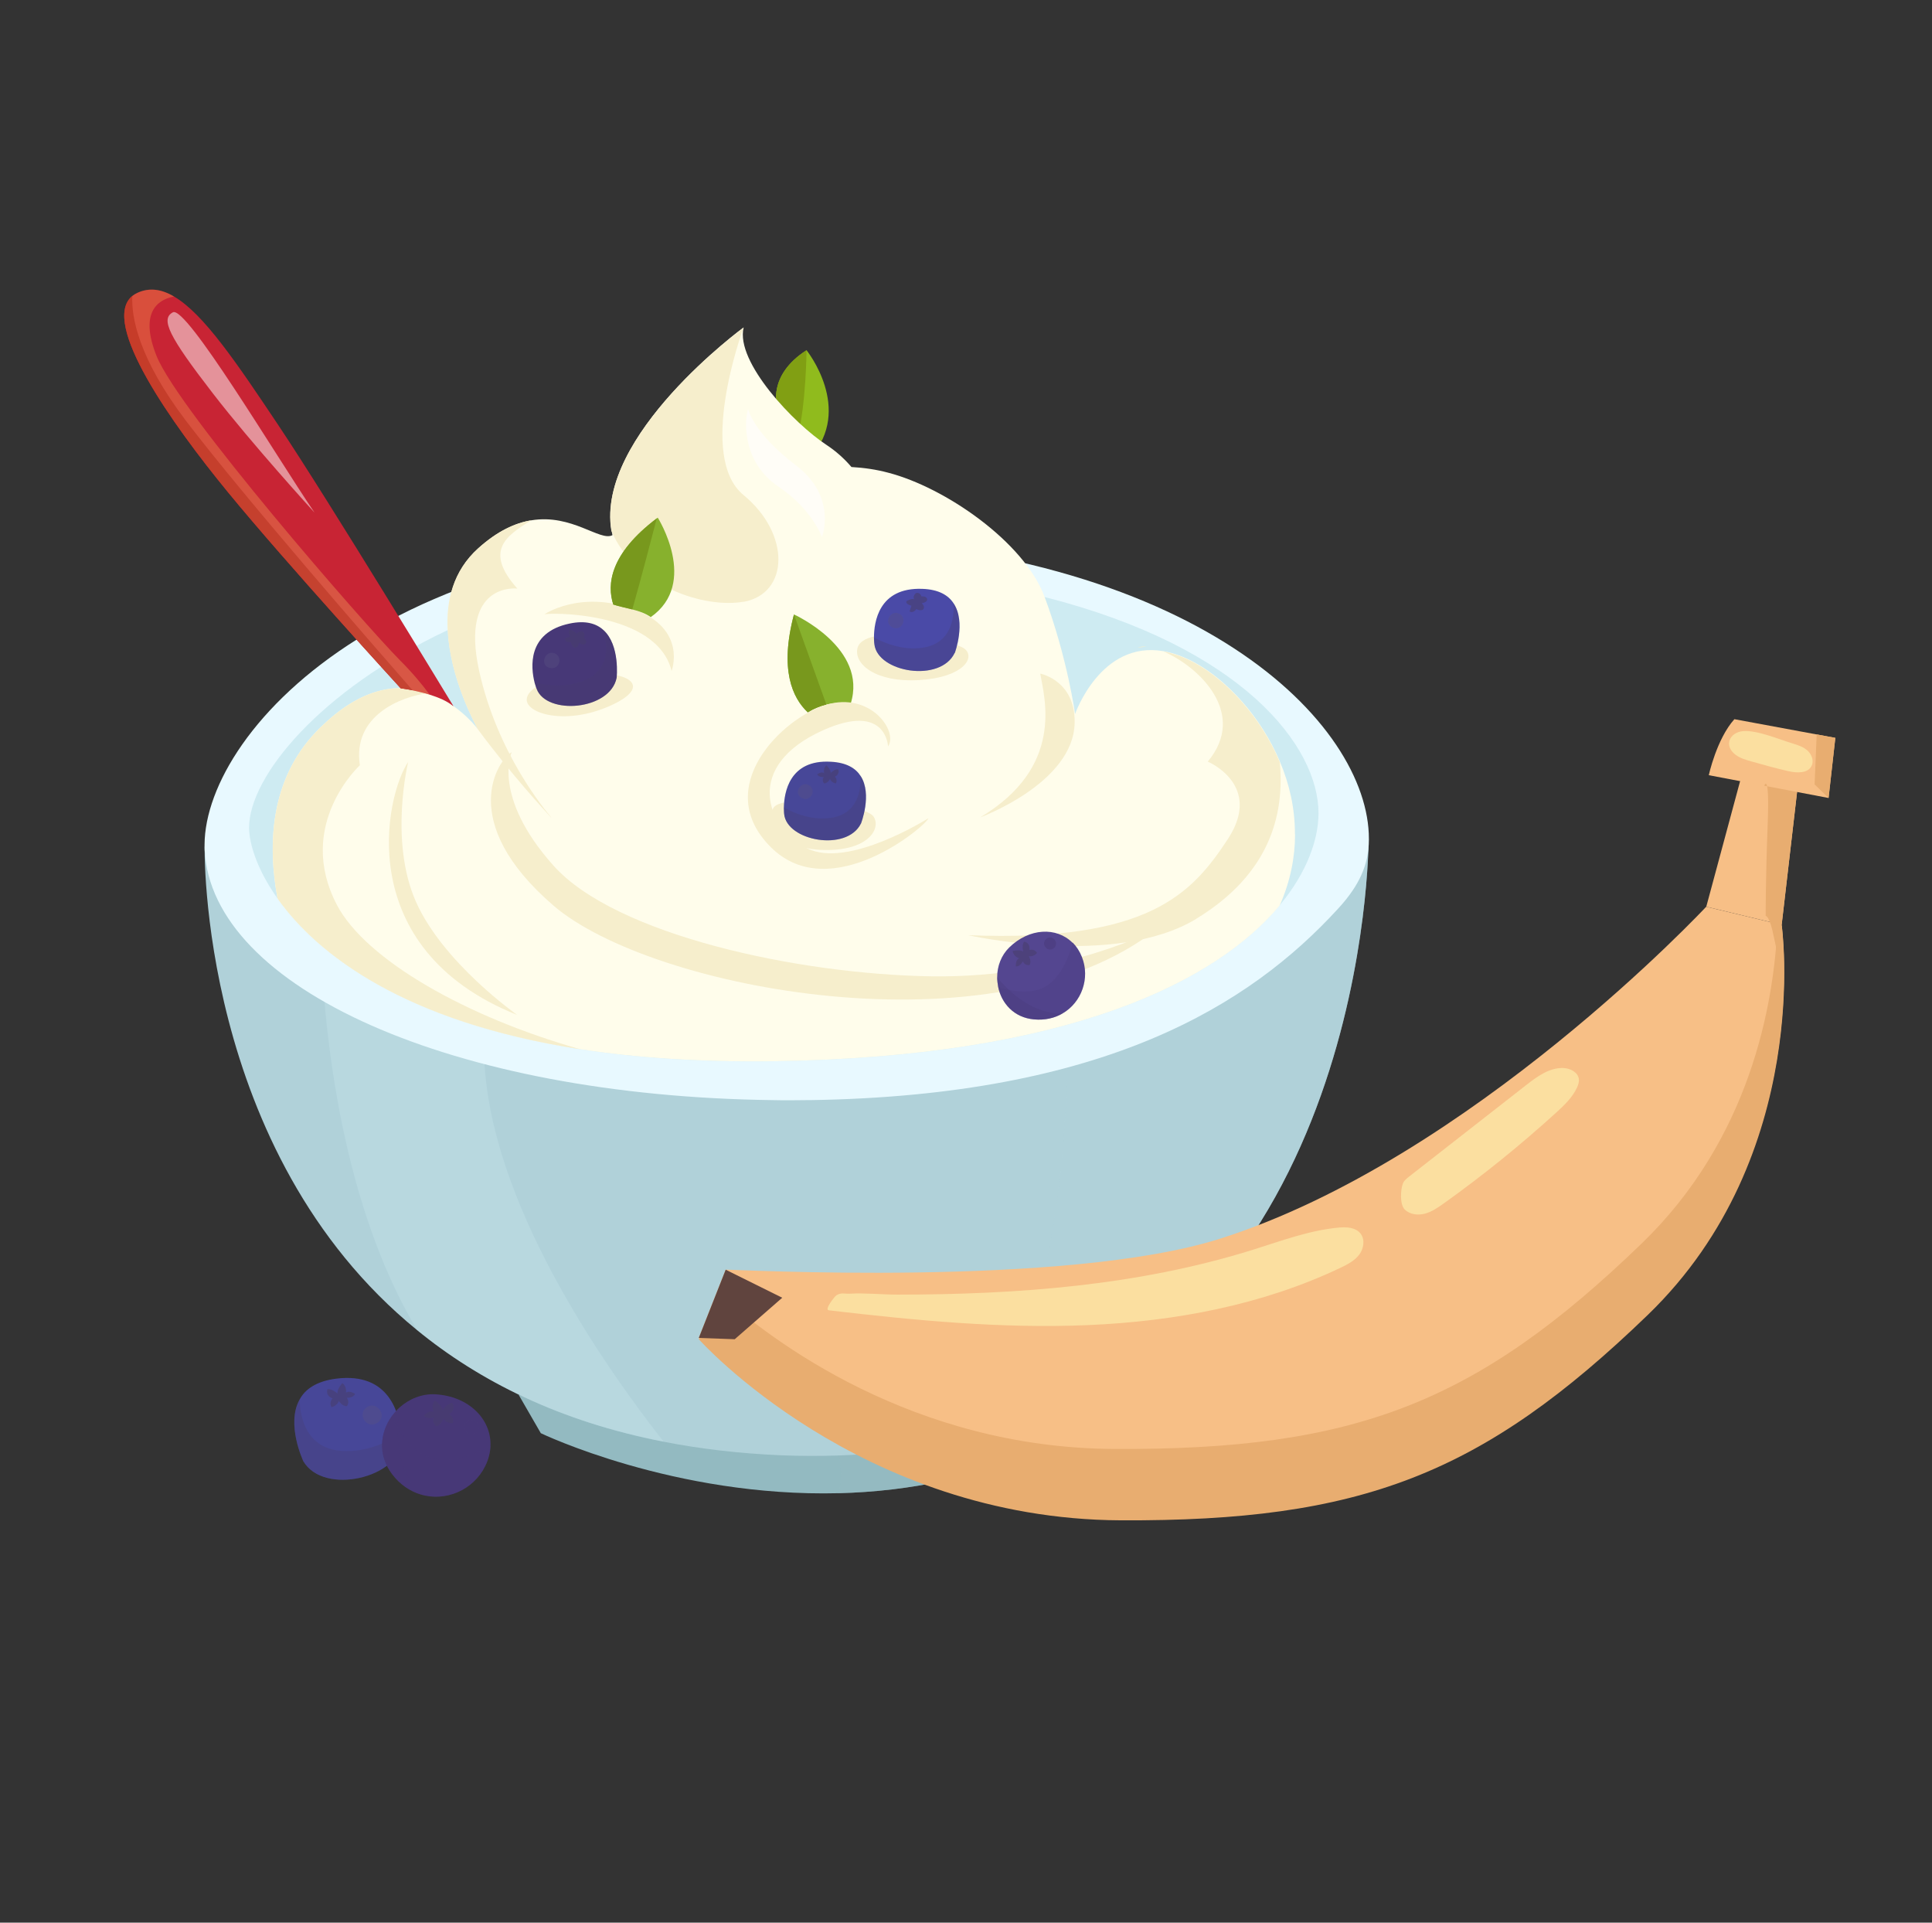 <svg width="201" height="200" viewBox="0 0 201 200" fill="none" xmlns="http://www.w3.org/2000/svg">
<rect x="0" y="0" width="201" height="200" fill="#333333" stroke="none"/>
<g clip-path="url(#clip0_3071_30283)">
<path d="M31.544 151.98C33.697 155.661 41.627 153.638 41.729 149.986C41.729 149.986 41.758 149.652 41.714 149.113C41.554 147.192 40.594 142.711 34.992 143.409C32.912 143.671 31.733 144.515 31.166 145.592C29.74 148.138 31.544 151.965 31.544 151.965V151.98Z" fill="#474798"/>
<g style="mix-blend-mode:multiply" opacity="0.3">
<path d="M31.544 151.98C33.697 155.662 41.627 153.639 41.729 149.987C41.729 149.987 41.758 149.652 41.714 149.114C40.186 150.103 38.033 151.078 35.632 150.933C31.893 150.714 31.238 147.528 31.166 145.592C29.74 148.139 31.544 151.966 31.544 151.966V151.98Z" fill="#473E6D"/>
</g>
<g style="mix-blend-mode:screen" opacity="0.4">
<path d="M38.249 146.319C39.239 145.767 40.374 147.309 39.253 148.007C38.075 148.75 37.071 146.974 38.249 146.319Z" fill="#585183"/>
</g>
<g style="mix-blend-mode:multiply" opacity="0.6">
<path d="M35.995 144.893C35.995 144.893 36.111 144.223 35.616 143.874C35.616 143.874 35.02 144.514 35.121 144.965C35.121 144.965 34.627 144.471 34.074 144.5C34.074 144.5 33.783 145.14 34.598 145.475C34.598 145.475 34.19 145.882 34.496 146.377C34.496 146.377 35.092 146.246 35.252 145.722C35.252 145.722 35.558 146.275 36.082 146.275C36.082 146.275 36.431 145.897 36.082 145.402C36.082 145.402 36.766 145.431 36.94 144.994C36.94 144.994 36.358 144.587 35.98 144.878L35.995 144.893Z" fill="#473E6D"/>
</g>
<path d="M84.288 47.62C84.288 47.62 83.706 46.63 82.993 45.481C82.265 44.288 81.392 42.934 80.854 42.309C80.854 42.309 79.806 39.064 83.909 36.43C83.909 36.43 88.842 42.542 84.288 47.62Z" fill="#90BB1D"/>
<path d="M83.909 36.43C83.909 36.43 83.88 41.8 82.993 45.481C82.265 44.288 81.392 42.934 80.854 42.309C80.854 42.309 79.806 39.064 83.909 36.43Z" fill="#819F13"/>
<path d="M112.411 145.039L109.938 149.957C102.328 153.696 94.516 155.137 87.284 155.326C70.131 155.763 56.265 149.084 56.265 149.084L53.938 145.053C67.134 149.87 78.293 151.281 87.226 151.092C103.565 150.757 112.397 145.053 112.397 145.053L112.411 145.039Z" fill="#93BAC1"/>
<g style="mix-blend-mode:multiply" opacity="0.5">
<path d="M112.411 145.039L109.938 149.957C102.329 153.696 94.516 155.137 87.285 155.326C87.634 153.711 87.474 152.198 87.227 151.077C103.565 150.743 112.397 145.039 112.397 145.039H112.411Z" fill="#95BAC1"/>
</g>
<path d="M142.381 87.314C142.381 87.547 142.44 137.501 102.502 149.083C96.391 150.844 89.364 151.703 81.26 151.383C76.88 151.193 72.807 150.713 69.038 149.971C58.228 147.876 49.862 143.656 43.388 138.359C20.575 119.778 21.288 87.911 21.288 87.911C21.593 93.906 26.118 99.334 33.727 103.684C38.267 106.274 43.912 108.486 50.401 110.174C59.087 112.444 69.3 113.783 80.445 113.928C81.624 113.957 82.744 113.928 83.879 113.928C83.995 113.928 84.126 113.928 84.257 113.928C95.082 113.768 103.826 112.313 111.086 110.116C124.442 106.085 132.662 99.537 139.21 94.022C141.174 92.349 142.265 90.021 142.396 87.329L142.381 87.314Z" fill="#B0D1D9"/>
<g style="mix-blend-mode:screen" opacity="0.3">
<path d="M69.037 149.957C58.227 147.862 49.861 143.642 43.386 138.346C36.446 126.734 34.38 111.79 33.711 103.685C38.25 106.275 43.895 108.487 50.384 110.175C51.025 124.973 62.446 141.547 69.022 149.943L69.037 149.957Z" fill="#C8E7EF"/>
</g>
<g style="mix-blend-mode:multiply" opacity="0.6">
<path d="M142.387 87.315C142.387 87.547 142.446 137.501 102.508 149.084C109.157 137.239 110.801 122.324 111.077 110.116C124.434 106.085 132.654 99.537 139.201 94.023C141.165 92.349 142.256 90.021 142.387 87.329V87.315Z" fill="#B0D1D9"/>
</g>
<g style="mix-blend-mode:multiply" opacity="0.6">
<path d="M59.307 66.201C59.307 66.201 58.987 65.619 59.336 65.518C59.336 65.518 59.947 65.692 60.005 65.998C60.005 65.998 60.005 65.663 60.587 65.678C60.587 65.678 60.995 65.852 60.733 66.332C60.733 66.332 61.14 66.682 60.922 66.958C60.703 67.235 60.209 66.827 60.209 66.827C60.209 66.827 60.252 67.395 59.772 67.366C59.772 67.366 59.452 67.22 59.394 66.798C59.394 66.798 58.812 66.9 58.754 66.434C58.754 66.434 59.161 66.26 59.321 66.187L59.307 66.201Z" fill="#473E6D"/>
</g>
<path d="M85.514 55.87C40.309 54.139 20.726 76.664 21.293 88.421C21.992 102.768 47.045 114.031 80.451 114.438C81.615 114.467 82.749 114.453 83.884 114.438C84.015 114.438 84.132 114.438 84.263 114.438C115.005 113.972 130.049 104.529 139.215 94.518C140.961 92.612 142.271 90.531 142.402 87.824C142.984 76.111 125.757 57.413 85.528 55.87H85.514Z" fill="#E8F9FF"/>
<path opacity="0.8" d="M137.173 84.594C137.173 87.242 136.038 90.69 133.113 94.197C126.668 101.924 111.493 109.956 80.474 110.392C48.291 110.858 34.265 101.094 28.868 93.455C26.685 90.385 25.914 87.664 25.914 86.092C25.914 80.767 33.32 71.774 46.574 65.546C55.144 61.53 66.186 58.693 79.252 58.766C91.095 58.838 100.814 60.09 108.656 62.098C129.374 67.351 137.173 77.696 137.173 84.579V84.594Z" fill="#C8E7EF"/>
<path d="M134.733 86.791C134.733 89.162 134.253 91.665 133.133 94.197C126.687 101.924 111.512 109.956 80.479 110.392C72.782 110.494 66.119 110.029 60.357 109.141C42.069 106.304 32.975 99.261 28.872 93.455C27.825 87.824 28.116 81.13 32.873 76.139C33.15 75.848 33.426 75.572 33.703 75.325C38.024 71.25 41.792 71.09 44.6 72.094C47.379 73.084 49.212 75.194 49.649 75.761C49.663 75.79 49.692 75.819 49.721 75.848C49.445 75.325 46.826 70.566 46.593 65.546C46.419 62.505 47.146 59.391 49.765 57.034C51.788 55.215 53.621 54.4 55.279 54.124C59.499 53.425 62.452 56.364 63.718 55.666C63.689 55.506 63.66 55.331 63.616 55.171C62.001 45.291 77.365 34.058 77.365 34.058C77.365 34.058 77.365 34.058 77.365 34.072C76.492 37.652 82.618 44.084 86.007 46.295C86.953 46.921 87.826 47.692 88.583 48.58C89.892 48.653 91.187 48.842 92.424 49.176C98.302 50.704 106.537 56.35 108.675 62.083C111.061 68.486 111.847 74.277 111.847 74.277C111.847 74.277 114.51 66.579 121.071 67.743C122.075 67.918 123.181 68.311 124.374 68.966C127.546 70.712 131.154 74.451 133.162 79.239C134.137 81.538 134.733 84.084 134.719 86.762L134.733 86.791Z" fill="#FFFDEB"/>
<path d="M80.449 84.07C79.576 85.583 81.148 88.333 85.731 88.42C90.314 88.508 91.681 86.223 90.896 84.957C90.11 83.721 81.352 82.513 80.449 84.055V84.07Z" fill="#F6EECC"/>
<path d="M89.567 85.671C88.098 88.639 81.842 87.489 81.58 84.666C81.58 84.666 81.551 84.405 81.551 83.997C81.58 82.498 82.089 78.977 86.454 79.239C88.083 79.326 89.029 79.923 89.538 80.723C90.775 82.629 89.567 85.685 89.567 85.685V85.671Z" fill="#474798"/>
<g style="mix-blend-mode:multiply" opacity="0.3">
<path d="M89.567 85.671C88.098 88.639 81.842 87.489 81.58 84.666C81.58 84.666 81.551 84.404 81.551 83.997C82.787 84.681 84.504 85.321 86.352 85.088C89.233 84.725 89.582 82.222 89.538 80.723C90.775 82.629 89.567 85.685 89.567 85.685V85.671Z" fill="#473E6D"/>
</g>
<g style="mix-blend-mode:screen" opacity="0.4">
<path d="M84.09 81.64C83.29 81.262 82.504 82.528 83.406 83.008C84.352 83.517 85.05 82.091 84.09 81.64Z" fill="#585183"/>
</g>
<g style="mix-blend-mode:multiply" opacity="0.6">
<path d="M85.743 80.418C85.743 80.418 85.612 79.908 85.976 79.603C85.976 79.603 86.471 80.068 86.412 80.418C86.412 80.418 86.761 80.01 87.198 80.01C87.198 80.01 87.46 80.49 86.849 80.796C86.849 80.796 87.183 81.087 86.965 81.494C86.965 81.494 86.5 81.436 86.354 81.029C86.354 81.029 86.15 81.465 85.743 81.494C85.743 81.494 85.452 81.218 85.699 80.825C85.699 80.825 85.176 80.883 85.016 80.549C85.016 80.549 85.438 80.214 85.758 80.418H85.743Z" fill="#473E6D"/>
</g>
<path d="M82.603 63.917C81.09 69.635 82.429 72.589 84.044 74.103C85.397 73.244 87.041 72.953 88.496 73.215C90.343 67.409 82.603 63.917 82.603 63.917Z" fill="#87B12D"/>
<path d="M84.044 74.103C84.64 73.724 85.309 73.448 85.979 73.302L82.603 63.917C81.09 69.635 82.429 72.589 84.044 74.103Z" fill="#78981D"/>
<path d="M53.226 78.249C51.829 79.049 47.435 85.452 57.576 94.197C67.717 102.942 103.668 109.796 120.385 96.612C120.385 96.612 110.841 101.749 96.932 101.56C83.023 101.356 64.007 97.253 57.576 90.035C51.131 82.818 53.226 78.264 53.226 78.264V78.249Z" fill="#F6EECC"/>
<path d="M42.489 79.225C40.103 82.673 36.524 98.665 53.808 105.577C53.808 105.577 46.097 100.164 43.275 93.805C40.452 87.446 42.474 79.225 42.474 79.225H42.489Z" fill="#F6EECC"/>
<path d="M56.617 63.917C56.806 63.713 68.329 63.495 69.872 69.795C69.872 69.795 71.545 65.43 65.943 63.378C60.342 61.341 56.617 63.917 56.617 63.917Z" fill="#F6EECC"/>
<path d="M92.391 77.653C93.468 76.067 90.573 71.949 85.975 73.302C81.392 74.67 73.957 81.917 80.199 88.13C86.441 94.343 96.48 85.787 96.581 85.118C96.581 85.118 88.201 90.429 83.953 88.232C79.69 86.034 77.318 79.676 85.655 75.951C92.217 73.026 92.391 77.639 92.391 77.639V77.653Z" fill="#F6EECC"/>
<path d="M54.797 72.764C54.768 74.248 58.842 75.456 63.41 73.448C67.993 71.425 65.491 69.766 61.155 70.13C56.819 70.494 54.826 71.643 54.797 72.778V72.764Z" fill="#F6EECC"/>
<path d="M64.154 70.509C63.47 73.899 56.865 74.423 55.832 71.659C55.832 71.659 55.73 71.411 55.613 70.989C55.235 69.476 54.799 65.794 59.265 64.863C60.924 64.514 62.044 64.863 62.772 65.532C64.532 67.119 64.154 70.509 64.154 70.509Z" fill="#473877"/>
<g style="mix-blend-mode:multiply" opacity="0.3">
<path d="M64.15 70.508C63.466 73.899 56.861 74.422 55.828 71.658C55.828 71.658 55.726 71.41 55.609 70.988C57.035 71.338 58.941 71.527 60.745 70.799C63.553 69.65 63.219 67.031 62.768 65.532C64.528 67.118 64.15 70.508 64.15 70.508Z" fill="#473E6D"/>
</g>
<g style="mix-blend-mode:screen" opacity="0.4">
<path d="M57.532 67.918C56.63 67.758 56.165 69.242 57.198 69.475C58.303 69.737 58.609 68.108 57.532 67.918Z" fill="#585183"/>
</g>
<g style="mix-blend-mode:multiply" opacity="0.6">
<path d="M59.307 66.201C59.307 66.201 58.987 65.619 59.336 65.518C59.336 65.518 59.947 65.692 60.005 65.998C60.005 65.998 60.005 65.663 60.587 65.678C60.587 65.678 60.995 65.852 60.733 66.332C60.733 66.332 61.14 66.682 60.922 66.958C60.703 67.235 60.209 66.827 60.209 66.827C60.209 66.827 60.252 67.395 59.772 67.366C59.772 67.366 59.452 67.22 59.394 66.798C59.394 66.798 58.812 66.9 58.754 66.434C58.754 66.434 59.161 66.26 59.321 66.187L59.307 66.201Z" fill="#473E6D"/>
</g>
<path d="M89.192 67.496C88.886 69.082 91.084 71.017 95.652 70.741C100.22 70.464 101.501 68.413 100.366 67.496C99.216 66.579 89.73 64.717 89.192 67.496Z" fill="#F6EECC"/>
<path d="M99.321 67.918C97.837 71.046 91.304 69.955 90.969 67.016C90.969 67.016 90.926 66.739 90.926 66.317C90.926 64.76 91.391 61.079 95.96 61.254C97.662 61.312 98.666 61.923 99.204 62.752C100.528 64.717 99.335 67.918 99.335 67.918H99.321Z" fill="#4A4AA7"/>
<g style="mix-blend-mode:multiply" opacity="0.3">
<path d="M99.321 67.918C97.837 71.046 91.304 69.955 90.969 67.016C90.969 67.016 90.926 66.739 90.926 66.317C92.235 67.001 94.025 67.656 95.96 67.38C98.957 66.943 99.277 64.324 99.204 62.767C100.528 64.731 99.335 67.933 99.335 67.933L99.321 67.918Z" fill="#473E6D"/>
</g>
<g style="mix-blend-mode:screen" opacity="0.4">
<path d="M93.516 63.815C92.672 63.437 91.872 64.761 92.818 65.255C93.822 65.765 94.506 64.266 93.516 63.815Z" fill="#585183"/>
</g>
<g style="mix-blend-mode:multiply" opacity="0.6">
<path d="M94.809 63C94.809 63 94.169 62.854 94.314 62.534C94.314 62.534 94.838 62.2 95.129 62.345C95.129 62.345 94.882 62.112 95.275 61.705C95.275 61.705 95.682 61.516 95.857 62.039C95.857 62.039 96.395 61.981 96.453 62.316C96.511 62.665 95.886 62.752 95.886 62.752C95.886 62.752 96.337 63.087 96.002 63.436C96.002 63.436 95.682 63.567 95.333 63.349C95.333 63.349 95.027 63.844 94.635 63.596C94.635 63.596 94.766 63.174 94.824 63H94.809Z" fill="#473E6D"/>
</g>
<path d="M77.349 62.592C73.347 63.305 66.087 61.05 63.599 55.2C61.984 45.32 77.349 34.087 77.349 34.087C77.349 34.087 77.349 34.087 77.349 34.102C77.145 34.64 72.518 47.503 77.349 51.49C82.281 55.55 82.106 61.748 77.349 62.607V62.592Z" fill="#F6EECC"/>
<path d="M68.431 53.848C68.431 53.848 68.373 53.891 68.329 53.92C63.426 57.631 63.135 60.818 63.804 62.884C65.085 63.306 66.598 63.408 67.704 64.193C72.738 60.657 68.431 53.848 68.431 53.848Z" fill="#87B12D"/>
<path d="M63.804 62.884C64.43 63.087 65.114 63.218 65.783 63.393C66.685 60.221 67.864 55.71 68.329 53.92C63.426 57.631 63.135 60.818 63.804 62.884Z" fill="#78981D"/>
<path d="M119.28 67.263C118.698 67.322 118.363 67.38 118.363 67.38C118.596 67.263 118.902 67.234 119.28 67.263Z" fill="#F6EECC"/>
<path d="M124.458 95.579C115.961 100.731 100.742 97.282 100.742 97.282C119.511 98.024 124.007 92.96 127.731 87.3C131.456 81.64 125.651 79.224 125.651 79.224C129.841 74.219 124.734 69.344 121.053 67.773C122.057 67.947 123.163 68.34 124.356 68.995C127.527 70.741 131.136 74.481 133.143 79.268C133.769 85.816 131.223 91.462 124.443 95.579H124.458Z" fill="#F6EECC"/>
<path d="M60.357 109.141C42.069 106.304 32.975 99.261 28.872 93.455C27.825 87.824 28.116 81.131 32.873 76.14C33.15 75.849 33.426 75.572 33.703 75.325C38.024 71.251 41.792 71.091 44.6 72.095C41.734 72.429 36.642 74.437 37.442 79.603C37.442 79.603 30.677 85.787 35.056 94.139C38.053 99.843 48.514 105.795 60.357 109.141Z" fill="#F6EECC"/>
<path d="M57.327 85.031C56.745 84.405 53.181 80.549 49.703 75.849C49.427 75.325 46.808 70.567 46.575 65.547C46.401 62.506 47.128 59.392 49.747 57.035C51.769 55.216 53.603 54.401 55.261 54.124C52.628 55.754 50.344 57.311 53.821 61.225C53.821 61.225 47.812 60.483 49.849 69.781C51.74 78.381 56.745 84.318 57.342 85.016L57.327 85.031Z" fill="#F6EECC"/>
<path d="M108.225 70.072C108.676 72.676 110.757 79.792 101.969 85.03C101.969 85.03 111.702 81.465 111.804 75.179C111.877 70.77 108.225 70.072 108.225 70.072Z" fill="#F6EECC"/>
<path d="M77.815 42.57C77.364 44.215 77.437 48.231 80.987 50.617C84.522 53.003 85.512 55.87 85.512 55.87C85.512 55.87 87.156 51.694 82.791 48.391C78.426 45.102 77.83 42.57 77.83 42.57H77.815Z" fill="#FFFDF7"/>
<path d="M51.028 150.437C50.998 151.106 50.824 151.804 50.489 152.488C49.252 155.02 46.328 156.257 43.724 155.442C42.647 155.107 41.614 154.424 40.799 153.347C39.272 151.339 39.548 149.011 40.756 147.323C40.989 147.003 41.265 146.697 41.556 146.42C42.56 145.518 43.884 144.965 45.281 145.038C48.743 145.227 51.144 147.614 51.028 150.422V150.437Z" fill="#473877"/>
<g style="mix-blend-mode:multiply" opacity="0.3">
<path d="M51.028 150.437C50.998 151.107 50.824 151.805 50.489 152.489C48.743 156.068 43.622 157.058 40.799 153.347C39.272 151.339 39.548 149.011 40.756 147.323C41.658 149.346 43.316 151.63 45.673 151.805C47.667 151.965 49.587 151.208 51.028 150.423V150.437Z" fill="#473877"/>
</g>
<g style="mix-blend-mode:multiply" opacity="0.3">
<path d="M43.724 155.443C42.647 155.108 41.614 154.424 40.799 153.347C39.272 151.339 39.548 149.011 40.756 147.323C40.989 147.003 41.265 146.697 41.556 146.421C41.134 149.2 41.338 152.969 43.724 155.443Z" fill="#473877"/>
</g>
<g style="mix-blend-mode:multiply" opacity="0.6">
<path d="M45.105 146.872C45.105 146.872 44.8 146.188 45.222 145.679C45.222 145.679 46.037 146.203 46.051 146.712C46.051 146.712 46.444 146.042 47.041 145.926C47.041 145.926 47.535 146.537 46.749 147.105C46.749 147.105 47.288 147.41 47.099 148.051C47.099 148.051 46.429 148.08 46.124 147.556C46.124 147.556 45.949 148.225 45.382 148.371C45.382 148.371 44.902 148.065 45.135 147.454C45.135 147.454 44.407 147.672 44.102 147.25C44.102 147.25 44.611 146.654 45.091 146.872H45.105Z" fill="#473E6D"/>
</g>
<g style="mix-blend-mode:screen" opacity="0.5">
<path d="M49.775 148.298C49.847 148.706 49.585 149.098 49.178 149.171C48.771 149.244 48.378 148.982 48.305 148.575C48.232 148.167 48.494 147.774 48.902 147.702C49.309 147.629 49.702 147.891 49.775 148.298Z" fill="#473877"/>
</g>
<path d="M111.599 98.054C111.992 98.447 112.326 98.956 112.559 99.553C113.432 101.75 112.53 104.267 110.551 105.417C109.736 105.897 108.733 106.144 107.583 106.042C105.474 105.853 104.193 104.355 103.844 102.652C103.786 102.317 103.742 101.983 103.742 101.648C103.742 100.513 104.164 99.378 104.993 98.563C107.074 96.526 109.911 96.395 111.584 98.069L111.599 98.054Z" fill="#544690"/>
<g style="mix-blend-mode:multiply" opacity="0.2">
<path d="M111.602 98.054C111.995 98.447 112.33 98.956 112.563 99.552C113.785 102.666 111.486 106.391 107.587 106.042C105.477 105.853 104.197 104.354 103.848 102.652C105.623 103.248 107.965 103.51 109.405 102.157C110.628 101.008 111.253 99.392 111.588 98.068L111.602 98.054Z" fill="#473877"/>
</g>
<g style="mix-blend-mode:multiply" opacity="0.3">
<path d="M110.551 105.417C109.736 105.897 108.733 106.144 107.583 106.042C105.474 105.853 104.193 104.354 103.844 102.652C103.786 102.317 103.742 101.983 103.742 101.648C105.226 103.481 107.67 105.504 110.551 105.431V105.417Z" fill="#473877"/>
</g>
<g style="mix-blend-mode:multiply" opacity="0.6">
<path d="M106.025 99.684C106.025 99.684 105.428 99.495 105.355 98.927C105.355 98.927 106.141 98.723 106.461 99C106.461 99 106.272 98.389 106.534 97.952C106.534 97.952 107.189 97.996 107.101 98.811C107.101 98.811 107.611 98.651 107.887 99.131C107.887 99.131 107.523 99.567 107.029 99.466C107.029 99.466 107.349 99.946 107.116 100.382C107.116 100.382 106.65 100.499 106.403 100.004C106.403 100.004 106.127 100.571 105.69 100.528C105.69 100.528 105.617 99.873 106.01 99.698L106.025 99.684Z" fill="#473E6D"/>
</g>
<g style="mix-blend-mode:screen" opacity="0.5">
<path d="M109.576 97.617C109.867 97.806 109.954 98.184 109.779 98.475C109.59 98.766 109.212 98.868 108.921 98.679C108.63 98.49 108.528 98.111 108.717 97.82C108.906 97.529 109.285 97.427 109.576 97.617Z" fill="#473877"/>
</g>
<path d="M47.145 73.448C46.534 72.924 45.603 72.546 44.686 72.255C44.06 72.066 43.435 71.92 42.911 71.804C42.184 71.658 41.689 71.6 41.689 71.6C41.689 71.6 29.817 58.635 23.706 51.185C17.857 44.055 10.393 33.535 13.769 30.784C13.929 30.653 14.104 30.552 14.322 30.45C15.544 29.897 16.795 30.071 18.105 30.843C21.204 32.661 24.637 37.769 28.929 44.186C34.182 52.029 47.16 73.433 47.16 73.433L47.145 73.448Z" fill="#C82434"/>
<path d="M42.911 71.803C42.184 71.657 41.689 71.599 41.689 71.599C41.689 71.599 29.817 58.634 23.706 51.184C17.857 44.054 10.393 33.534 13.769 30.784C13.652 32.966 14.395 37.259 19.385 43.821C25.466 51.781 38.575 66.826 42.926 71.803H42.911Z" fill="#AD0919"/>
<g style="mix-blend-mode:soft-light" opacity="0.5">
<path d="M17.986 32.487C19.369 31.745 28.549 47.169 32.725 53.324C32.725 53.324 26.178 46.151 22.162 40.941C17.55 34.975 16.677 33.186 17.986 32.487Z" fill="white"/>
</g>
<path style="mix-blend-mode:multiply" opacity="0.3" d="M44.686 72.255C44.06 72.066 43.435 71.92 42.911 71.804C42.184 71.658 41.689 71.6 41.689 71.6C41.689 71.6 29.817 58.635 23.706 51.185C17.857 44.055 10.393 33.535 13.769 30.784C13.929 30.653 14.104 30.552 14.322 30.45C15.544 29.897 16.795 30.071 18.105 30.843C16.3 31.177 14.511 32.618 16.3 37.056C18.628 42.789 37.877 64.921 41.631 68.704C42.955 70.028 43.944 71.236 44.686 72.24V72.255Z" fill="url(#paint0_linear_3071_30283)"/>
<path d="M75.492 132.077C76.112 132.024 110.796 133.972 126.924 128.854C152.997 120.579 177.51 94.319 177.51 94.319L185.357 96.198C185.357 96.198 188.665 119.977 171.419 136.633C154.173 153.29 141.51 158.123 116.576 158.004C89.359 157.874 72.692 139.175 72.692 139.175L75.492 132.077Z" fill="#F7BF86"/>
<path d="M184.926 96.236C184.548 104.583 182.046 118.486 170.793 129.354C153.548 146.012 140.884 150.844 115.951 150.725C95 150.626 80.3 139.522 74.643 134.417L72.709 139.319C72.709 139.319 89.376 158.018 116.594 158.148C141.527 158.267 154.19 153.432 171.436 136.777C188.681 120.119 185.375 96.342 185.375 96.342L184.926 96.236Z" fill="#E8AD70"/>
<path d="M177.515 94.319L181.285 80.332L187.263 79.816L185.362 96.199L177.515 94.319Z" fill="#F7BF86"/>
<path d="M180.44 74.812C178.591 76.874 177.777 80.637 177.777 80.637L190.236 83.008L190.94 76.757L180.44 74.812Z" fill="#F7BF86"/>
<path d="M72.699 139.175L75.499 132.077L81.381 134.994L76.439 139.31L72.699 139.175Z" fill="#60443E"/>
<path d="M180.607 78.545C181.067 78.88 181.624 79.039 182.173 79.195C183.468 79.56 184.764 79.927 186.079 80.222C186.942 80.417 188.073 80.466 188.47 79.677C188.731 79.157 188.496 78.496 188.072 78.099C187.647 77.702 187.075 77.511 186.517 77.343C185.117 76.922 182.792 75.925 181.334 76.055C179.962 76.177 179.265 77.567 180.607 78.545Z" fill="#FBDFA0"/>
<path d="M86.225 136.301C95.19 137.351 104.214 138.227 113.233 137.839C122.251 137.45 131.311 135.757 139.461 131.878C140.18 131.534 140.918 131.155 141.402 130.522C141.885 129.889 142.038 128.929 141.539 128.308C141.017 127.657 140.052 127.622 139.222 127.701C136.197 127.992 133.315 129.073 130.415 129.982C118.458 133.734 105.837 134.667 93.37 134.668C91.735 134.667 90.025 134.481 88.402 134.572C87.854 134.602 87.541 134.423 87.013 134.74C86.858 134.832 85.732 136.24 86.222 136.299L86.225 136.301Z" fill="#FBDFA0"/>
<path d="M146.141 125.81C146.67 126.34 147.517 126.439 148.24 126.248C148.965 126.056 149.593 125.618 150.205 125.183C154.277 122.275 158.178 119.123 161.881 115.754C162.723 114.986 163.578 114.181 164.061 113.147C164.193 112.864 164.299 112.553 164.259 112.244C164.168 111.532 163.365 111.125 162.647 111.098C161.2 111.044 159.923 111.98 158.781 112.872C154.718 116.048 150.651 119.224 146.588 122.4C146.337 122.597 146.074 122.808 145.955 123.106C145.708 123.733 145.617 125.288 146.141 125.81Z" fill="#FBDFA0"/>
<path d="M183.547 81.733C183.547 81.733 184.123 80.133 183.902 85.838C183.682 91.543 183.696 95.279 183.696 95.279C183.696 95.279 184.095 95.165 184.563 97.539C185.031 99.912 185.47 100.264 185.47 100.264L185.357 96.197L186.959 82.382L183.544 81.731L183.547 81.733Z" fill="#E8AD70"/>
<path d="M190.242 83.008L188.788 81.597L189.002 76.395L190.945 76.754L190.242 83.008Z" fill="#E8AD70"/>
</g>
<defs>
<linearGradient id="paint0_linear_3071_30283" x1="38.081" y1="69.65" x2="17.213" y2="33.988" gradientUnits="userSpaceOnUse">
<stop stop-color="#FDCD6D"/>
<stop offset="0.99" stop-color="#FFB450"/>
</linearGradient>
<clipPath id="clip0_3071_30283">
<rect width="200" height="200" fill="white" transform="translate(0.988)"/>
</clipPath>
</defs>
</svg>
